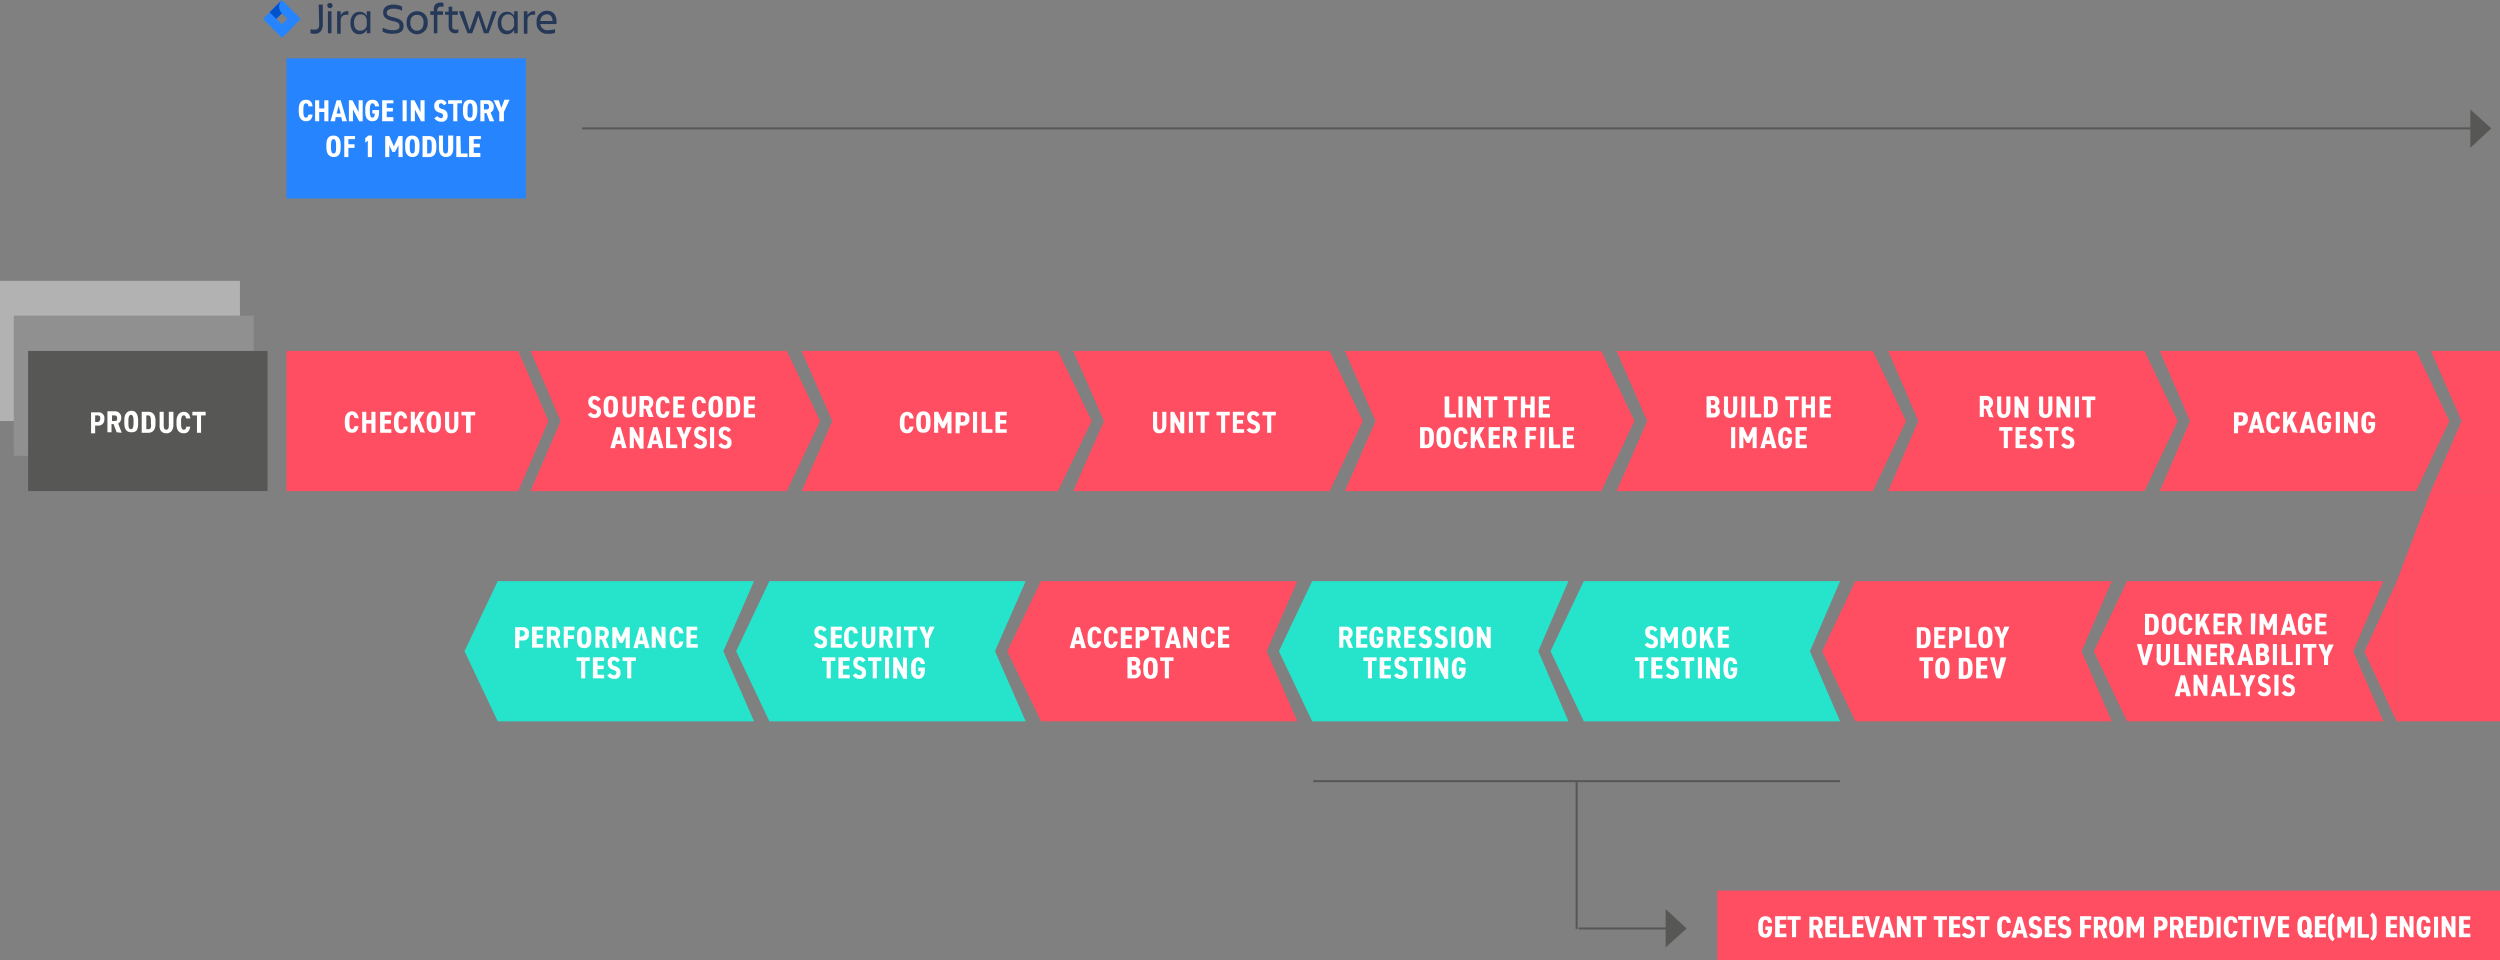 <svg xmlns="http://www.w3.org/2000/svg" xmlns:xlink="http://www.w3.org/1999/xlink" width="1232.321" height="473.31" viewBox="0 0 1232.321 473.31"><rect x="0" y="0" width="1232.321" height="473.31" fill="#808080" stroke="none"/><defs><linearGradient id="a" x1="0.921" y1="-57.896" x2="0.283" y2="-58.309" gradientUnits="objectBoundingBox"><stop offset="0.18" stop-color="#0052cc"/><stop offset="1" stop-color="#2684ff"/></linearGradient><linearGradient id="b" x1="0.088" y1="-60.085" x2="0.725" y2="-59.671" xlink:href="#a"/></defs><g transform="translate(-82 -3177.5)"><g transform="translate(82 3177.5)"><line x2="931.995" transform="translate(286.962 63.293)" fill="none" stroke="#575756" stroke-width="1"/><path d="M493.239,30.73,482.9,21.4V40.312Z" transform="translate(734.796 32.563)" fill="#575756"/><line x2="44.129" transform="translate(778.175 457.676)" fill="none" stroke="#575756" stroke-width="1"/><path d="M335.939,187.282,325.6,177.7v18.912Z" transform="translate(495.443 270.394)" fill="#575756"/><line x2="259.728" transform="translate(647.303 385.053)" fill="none" stroke="#575756" stroke-width="1"/><line y1="72.875" transform="translate(777.167 385.053)" fill="none" stroke="#575756" stroke-width="1"/><path d="M170.23,137.693H56V68.6H170.23l14.878,34.546Z" transform="translate(85.211 104.384)" fill="#ff4d61"/><path d="M230.034,137.693H103.7l14.878-34.546L103.7,68.6H230.034l16.391,34.546Z" transform="translate(157.793 104.384)" fill="#ff4d61"/><path d="M425.691,182.693H552.024l-14.878-34.546L552.024,113.6H425.691L409.3,148.146Z" transform="translate(622.804 172.857)" fill="#ff4d61"/><path d="M336.134,137.693H209.8l15.13-34.546L209.8,68.6H336.134l16.391,34.546Z" transform="translate(319.238 104.384)" fill="#ff4d61"/><path d="M319.491,182.693H445.824l-14.878-34.546L445.824,113.6H319.491L303.1,148.146Z" transform="translate(461.206 172.857)" fill="#26e3cc"/><path d="M442.334,137.693H316l15.13-34.546L316,68.6H442.334l16.391,34.546Z" transform="translate(480.835 104.384)" fill="#ff4d61"/><path d="M213.543,182.693H339.876l-15.13-34.546,15.13-34.546H213.543L196.9,148.146Z" transform="translate(299.609 172.857)" fill="#ff4d61"/><path d="M283.034,137.693H156.7l15.13-34.546L156.7,68.6H283.034l16.643,34.546Z" transform="translate(238.44 104.384)" fill="#ff4d61"/><path d="M372.591,182.693H498.924l-14.878-34.546L498.924,113.6H372.591L356.2,148.146Z" transform="translate(542.005 172.857)" fill="#ff4d61"/><path d="M389.234,137.693H262.9l15.13-34.546L262.9,68.6H389.234l16.391,34.546Z" transform="translate(400.037 104.384)" fill="#ff4d61"/><path d="M266.391,182.693H392.724l-14.878-34.546L392.724,113.6H266.391L250,148.146Z" transform="translate(380.408 172.857)" fill="#26e3cc"/><path d="M495.434,137.693H369.1l14.878-34.546L369.1,68.6H495.434l16.391,34.546Z" transform="translate(561.634 104.384)" fill="#ff4d61"/><path d="M160.291,182.693H286.624l-15.13-34.546,15.13-34.546H160.291L143.9,148.146Z" transform="translate(218.963 172.857)" fill="#26e3cc"/><path d="M548.534,137.693H422.2l14.878-34.546L422.2,68.6H548.534l16.391,34.546Z" transform="translate(642.433 104.384)" fill="#ff4d61"/><path d="M107.191,182.693H233.524l-15.13-34.546,15.13-34.546H107.191L90.8,148.146Z" transform="translate(138.164 172.857)" fill="#26e3cc"/><path d="M174.012,80.493H56V11.4H174.012Z" transform="translate(85.211 17.347)" fill="#2684ff"/><path d="M0,0H385.81V34.294H0Z" transform="translate(846.511 439.016)" fill="#ff4d61"/><path d="M124.893,80.652v1.765h2.269v8.574h2.269V82.417H131.7V80.652ZM119.85,91.243c2.017,0,3.53-1.261,3.53-4.287v-6.3h-2.017v6.3c0,1.765-.252,2.522-1.261,2.522s-1.261-.756-1.261-2.522v-6.3h-2.017v6.3c-.252,3.026,1.261,4.287,3.026,4.287m-9.834-4.791V84.939c0-2.017.5-2.774,1.261-2.774s1.261.756,1.261,2.774v1.513c0,2.017-.5,2.774-1.261,2.774s-1.261-.5-1.261-2.774m4.791,0V84.939c0-3.278-1.261-4.539-3.53-4.539s-3.53,1.513-3.53,4.539v1.513c0,3.278,1.261,4.539,3.53,4.539s3.53-1.261,3.53-4.539m-7.817,4.539-2.774-6.556,2.522-3.782h-2.522l-2.269,4.287V80.652H99.929V90.991h2.017V88.217l1.009-1.765,1.765,4.287ZM98.164,83.93c-.252-2.269-1.513-3.53-3.278-3.53s-3.278,1.513-3.278,4.791V86.7c0,3.278,1.513,4.539,3.53,4.539s3.026-1.009,3.278-3.278H96.4c0,1.009-.5,1.513-1.261,1.513s-1.261-.756-1.261-2.774V85.191c0-2.017.5-2.774,1.261-2.774s1.009.5,1.261,1.513ZM84.8,80.652V90.991h5.548V89.226H87.069V86.452h3.026V84.687H87.069V82.417h3.278V80.652Zm-6.808,0H75.974V90.991h2.017V86.452h2.522v4.539H82.53V80.652H80.512v4.035H77.991ZM74.208,83.93c-.252-2.269-1.513-3.53-3.278-3.53s-3.53,1.513-3.53,4.539v1.513c0,3.278,1.513,4.539,3.53,4.539s2.774-1.009,3.278-3.278H72.191c-.252,1.009-.5,1.513-1.261,1.513s-1.261-.756-1.261-2.774V84.939c0-2.017.5-2.774,1.261-2.774s1.009.5,1.261,1.513Z" transform="translate(102.558 122.339)" fill="#fff"/><path d="M178.81,85.18a3.5,3.5,0,0,0-3.026-1.765,2.8,2.8,0,0,0-3.026,2.522v.5a3.279,3.279,0,0,0,2.522,3.278c1.261.5,1.765.756,1.765,1.513a1.287,1.287,0,0,1-1.009,1.261h-.252a2.518,2.518,0,0,1-1.765-1.009l-1.513,1.009a3.8,3.8,0,0,0,3.53,1.765,2.674,2.674,0,0,0,3.006-2.292c.01-.076.018-.154.02-.229v-.5c0-1.765-.757-2.522-2.774-3.278-1.009-.5-1.513-.756-1.513-1.513a1.39,1.39,0,0,1,.757-1.261h.252a1.717,1.717,0,0,1,1.513,1.009Zm-8.321-1.513h-2.017V94.005h2.017Zm-3.782,1.513a3.5,3.5,0,0,0-3.026-1.765,2.674,2.674,0,0,0-3.006,2.292c-.01.076-.018.154-.02.229v.5a3.279,3.279,0,0,0,2.522,3.278c1.261.5,1.765.756,1.765,1.513a1.287,1.287,0,0,1-1.009,1.261h-.252a2.518,2.518,0,0,1-1.765-1.009L160.4,92.492a3.8,3.8,0,0,0,3.53,1.765,2.849,2.849,0,0,0,3.021-2.665l0-.108v-.252c0-1.765-.756-2.522-2.774-3.278-1.009-.5-1.513-.756-1.513-1.513a1.39,1.39,0,0,1,.757-1.261h.252a1.717,1.717,0,0,1,1.513,1.009Zm-11.1,2.269-1.261-3.782h-2.522l2.774,6.052v4.287h2.017V89.719l2.774-6.052h-2.522ZM148.8,83.667h-2.017V94.005h5.548V92.24H148.8Zm-6.556,6.556h-1.765l1.009-3.53Zm-2.269,1.765h2.774l.5,2.017h2.269L142.5,83.667h-2.017l-3.026,10.339h2.269Zm-6.3-8.321v5.8l-3.026-5.8h-1.765V94.005H130.9V88.458l3.026,5.8h1.765V83.667Zm-9.33,6.556h-1.765l1.009-3.53Zm-2.269,1.765H124.6l.5,2.017h2.269l-3.026-10.339h-2.017L119.3,94.005h2.269Z" transform="translate(181.531 126.889)" fill="#fff"/><path d="M191.81,77.658V88h5.548V86.232h-3.278V83.458h3.026V81.693h-3.026V79.424h3.278V77.658Zm-5.3,8.574h-1.009V79.424h1.009c1.009,0,1.261,1.009,1.261,2.774v1.261c.252,1.765,0,2.774-1.261,2.774m0,1.765c2.017,0,3.53-1.261,3.53-4.539V82.2c0-3.278-1.513-4.539-3.53-4.539h-3.278V88Zm-9.834-4.539V81.945c0-2.017.5-2.774,1.261-2.774s1.261.757,1.261,2.774v1.513c0,2.017-.5,2.774-1.261,2.774s-1.261-.5-1.261-2.774m4.791,0V81.945c0-3.278-1.261-4.539-3.53-4.539s-3.53,1.513-3.53,4.539v1.513c0,3.278,1.261,4.539,3.53,4.539s3.53-1.261,3.53-4.539m-8.321-2.522c-.252-2.269-1.513-3.278-3.278-3.278s-3.53,1.513-3.53,4.539V83.71c0,3.278,1.513,4.539,3.53,4.539s2.774-1.009,3.278-3.278h-2.017c0,1.009-.5,1.513-1.261,1.513s-1.261-.757-1.261-2.774V82.2c0-2.017.252-2.774,1.261-2.774s1.009.5,1.261,1.513Zm-16.138-3.278V88h5.548V86.232h-3.278V83.458h3.026V81.693h-3.026V79.424h3.278V77.658Zm-1.765,3.278c-.252-2.269-1.513-3.278-3.278-3.278s-3.53,1.513-3.53,4.539V83.71c0,3.278,1.513,4.539,3.53,4.539s2.774-1.009,3.278-3.278h-2.017c-.252,1.009-.5,1.513-1.261,1.513s-1.261-.757-1.261-2.774V82.2c0-2.017.5-2.774,1.261-2.774s1.009.5,1.261,1.513ZM142.638,82.2V79.424h1.009c1.009,0,1.513.252,1.513,1.513s-.5,1.261-1.513,1.261Zm4.791,5.8-1.765-4.539a3.152,3.152,0,0,0,1.513-2.774,3.05,3.05,0,0,0-2.774-3.278h-4.035V87.745h2.017V83.71h1.009l1.513,4.035h2.522Zm-12.356,0c2.017,0,3.53-1.261,3.53-4.287V77.658h-2.017v6.3c0,1.765-.252,2.522-1.261,2.522s-1.261-.757-1.261-2.522v-6.3h-2.017v6.3c-.252,3.026,1.009,4.287,3.026,4.035m-10.087-4.539V81.945c0-2.017.5-2.774,1.261-2.774s1.261.757,1.261,2.774v1.513c0,2.017-.5,2.774-1.261,2.774s-1.261-.5-1.261-2.774m4.791,0V81.945c0-3.278-1.261-4.539-3.53-4.539s-3.53,1.513-3.53,4.539v1.513c0,3.278,1.261,4.539,3.53,4.539s3.53-1.261,3.53-4.539M121.2,79.171a3.5,3.5,0,0,0-3.026-1.765,2.8,2.8,0,0,0-3.026,2.522v.5a3.279,3.279,0,0,0,2.522,3.278c1.261.5,1.765.756,1.765,1.513a1.287,1.287,0,0,1-1.009,1.261h-.252a2.518,2.518,0,0,1-1.765-1.009L114.9,86.484a3.8,3.8,0,0,0,3.53,1.765,2.849,2.849,0,0,0,3.021-2.665l.005-.108v-.252c0-1.765-.757-2.522-2.774-3.278-1.009-.5-1.513-.756-1.513-1.513a1.39,1.39,0,0,1,.756-1.261h.252a1.717,1.717,0,0,1,1.513,1.009Z" transform="translate(174.835 117.768)" fill="#fff"/><path d="M135.395,128.667v1.765h2.269v8.574h2.017v-8.574h2.269v-1.765Zm-1.261,1.513a3.5,3.5,0,0,0-3.026-1.765,2.674,2.674,0,0,0-3.006,2.292c-.01.076-.018.154-.02.229v.5a3.278,3.278,0,0,0,2.522,3.278c1.261.5,1.765.757,1.765,1.513a1.287,1.287,0,0,1-1.009,1.261h-.252a2.518,2.518,0,0,1-1.765-1.009l-1.513,1.009a3.8,3.8,0,0,0,3.53,1.765,2.674,2.674,0,0,0,3.006-2.292c.01-.076.018-.154.02-.229v-.5c0-1.765-.756-2.522-2.774-3.278q-1.513-.378-1.513-1.513a1.39,1.39,0,0,1,.757-1.261h.252a1.717,1.717,0,0,1,1.513,1.009Zm-13.365-1.513v10.339h5.548V137.24h-3.278v-2.774h3.026V132.7h-3.026v-2.269h3.278v-1.765Zm-8.069,0v1.765h2.269v8.574h2.017v-8.574h2.269v-1.765Z" transform="translate(171.488 195.363)" fill="#fff"/><path d="M185.175,122.5v10.339h5.548v-1.765h-3.53V128.3h3.026v-1.765h-3.026v-2.269h3.278V122.5Zm-1.513,3.278c-.252-2.269-1.513-3.278-3.278-3.278s-3.53,1.513-3.53,4.539v1.513c0,3.278,1.513,4.539,3.53,4.539s2.774-1.009,3.278-3.278h-2.017c-.252,1.009-.5,1.513-1.261,1.513s-1.261-1.009-1.261-2.774v-1.513c0-2.017.5-2.774,1.261-2.774s1.009.5,1.261,1.513ZM172.819,122.5v5.8l-3.026-5.8h-1.765v10.339h2.017v-5.548l3.026,5.8h1.765V122.752Zm-9.078,6.808h-1.765l1.009-3.782Zm-2.269,1.765h2.774l.5,2.017h2.269l-3.026-10.339h-2.017l-3.026,10.339h2.269Zm-9.078-.5h1.261l1.513-3.278v5.8h2.017V122.752h-2.017L152.9,127.8l-2.27-5.043h-2.017v10.339h2.017v-5.8Zm-10.087-3.53v-2.774h1.009c1.009,0,1.513.252,1.513,1.513s-.5,1.261-1.513,1.261Zm4.791,6.052-1.765-4.539a3.152,3.152,0,0,0,1.513-2.774,3.05,3.05,0,0,0-2.774-3.278H140.29v10.339h2.017V128.8h1.009l1.513,4.035Zm-13.617-4.539v-1.513c0-2.017.5-2.774,1.261-2.774s1.261.756,1.261,2.774v1.513c0,2.017-.5,2.774-1.261,2.774s-1.261-.757-1.261-2.774m4.791,0v-1.513c0-3.278-1.261-4.539-3.53-4.539s-3.53,1.513-3.53,4.539v1.513c0,3.278,1.261,4.539,3.53,4.539s3.53-1.261,3.53-4.539M124.655,122.5v10.339h2.017v-4.287H129.7v-1.765h-3.026v-2.522h3.278V122.5Zm-6.3,4.539v-2.774h1.009a1.335,1.335,0,0,1,1.513,1.132,1.374,1.374,0,0,1,0,.381c0,1.261-.5,1.261-1.513,1.261Zm4.791,6.052-1.765-4.539a3.152,3.152,0,0,0,1.513-2.774,3.05,3.05,0,0,0-2.774-3.278h-3.782v10.339h2.017V128.8h1.009l1.513,4.035ZM109.021,122.5v10.339h5.548v-1.765h-3.278V128.3h3.026v-1.765h-3.026v-2.269h3.278V122.5Zm-6.052,5.043v-3.278h1.009a1.513,1.513,0,0,1,.008,3.026h-.008Zm1.261,1.765a2.8,2.8,0,0,0,3.238-2.28,2.928,2.928,0,0,0,.04-.494v-.5a2.8,2.8,0,0,0-2.28-3.238,2.928,2.928,0,0,0-.494-.04H100.7v10.339h2.017v-3.782Z" transform="translate(153.228 186.4)" fill="#fff"/><path d="M223.054,80.652V90.991H228.6V89.226h-3.278V86.452h3.026V84.687h-3.026V82.417H228.6V80.652Zm-4.791,0h-2.017V90.991h5.3V89.226h-3.278Zm-4.287,0h-2.017V90.991h2.017ZM205.907,85.7V82.417h.756a1.335,1.335,0,0,1,1.513,1.132,1.376,1.376,0,0,1,0,.381c0,1.009-.5,1.765-1.513,1.765Zm1.009,1.765a2.925,2.925,0,0,0,3.26-2.547c.008-.076.015-.151.018-.227v-.5a2.8,2.8,0,0,0-2.28-3.238,2.928,2.928,0,0,0-.494-.04h-4.035V91.243H205.4V87.461Zm-10.339,1.261h1.261l1.513-3.278v5.8h2.017V80.652h-2.017L197.082,85.7l-2.27-5.043h-2.017V90.991h2.017V85.443Zm-10.339-2.269V84.939c0-2.017.5-2.774,1.261-2.774s1.261.756,1.261,2.774v1.513c0,2.017-.5,2.774-1.261,2.774s-1.261-.5-1.261-2.774m4.791,0V84.939c0-3.278-1.261-4.539-3.53-4.539s-3.53,1.513-3.53,4.539v1.513c0,3.278,1.261,4.539,3.53,4.539s3.53-1.261,3.53-4.539m-8.321-2.522c-.252-2.269-1.513-3.278-3.278-3.278s-3.53,1.513-3.53,4.539V86.7c0,3.278,1.513,4.539,3.53,4.539s2.774-1.009,3.278-3.278h-2.017c-.252,1.009-.5,1.513-1.261,1.513s-1.261-.756-1.261-2.774V85.191c0-2.017.5-2.774,1.261-2.774s1.009.5,1.261,1.513Z" transform="translate(267.655 122.339)" fill="#fff"/><path d="M211.385,131.945c-.252-2.269-1.513-3.278-3.278-3.278s-3.53,1.513-3.53,4.539v1.513c0,3.278,1.513,4.539,3.53,4.539s3.278-1.513,3.278-4.539V133.71h-3.278v1.765h1.261c0,1.513-.5,2.017-1.261,2.017s-1.261-1.009-1.261-2.774v-1.513c0-2.017.5-2.774,1.261-2.774s1.009.5,1.261,1.513Zm-10.843-3.278v5.8l-3.026-5.8h-1.765v10.339h2.017v-5.548l3.026,5.8h1.765V128.919Zm-6.808,0h-2.017v10.339h2.017Zm-10.339,0v1.765h2.269v8.574h2.017v-8.574h2.269v-1.765Zm-1.261,1.513a3.5,3.5,0,0,0-3.026-1.765,2.674,2.674,0,0,0-3.006,2.292c-.01.076-.018.154-.02.229v.5a3.278,3.278,0,0,0,2.522,3.278c1.261.5,1.765.757,1.765,1.513a1.287,1.287,0,0,1-1.009,1.261h-.252a2.518,2.518,0,0,1-1.765-1.009l-1.513,1.009a3.8,3.8,0,0,0,3.53,1.765,2.674,2.674,0,0,0,3.006-2.292c.01-.076.018-.154.02-.229v-.5c0-1.765-.757-2.522-2.774-3.278q-1.513-.378-1.513-1.513a1.39,1.39,0,0,1,.756-1.261h.252a1.717,1.717,0,0,1,1.513,1.009Zm-13.365-1.513v10.339h5.548V137.24h-3.278v-2.774h3.026V132.7h-3.026v-2.269h3.278v-1.765Zm-8.069,0v1.765h2.269v8.574h2.017v-8.574h2.27v-1.765Z" transform="translate(244.526 195.363)" fill="#fff"/><path d="M214.828,126.449l-1.261-3.782h-2.522l2.774,6.052v4.287h2.017v-4.287l2.774-6.052h-2.522Zm-11.347-3.782v1.765h2.269v8.574h2.017v-8.574h2.27v-1.765Zm-1.513,0H199.95v10.339h2.017Zm-8.574,4.539v-2.774H194.4c1.009,0,1.513.252,1.513,1.513s-.5,1.261-1.513,1.261Zm4.791,6.052-1.765-4.539a3.152,3.152,0,0,0,1.513-2.774,3.05,3.05,0,0,0-2.774-3.278h-3.782v10.339h2.017v-4.035H194.4l1.513,4.035Zm-12.356,0c2.017,0,3.53-1.261,3.53-4.287v-6.3h-2.017v6.3c0,1.765-.252,2.522-1.261,2.522s-1.261-.757-1.261-2.522v-6.3H182.8v6.3c-.5,3.026,1.009,4.287,3.026,4.287m-5.043-7.313c-.252-2.27-1.513-3.278-3.278-3.278s-3.53,1.513-3.53,4.539v1.513c0,3.278,1.513,4.539,3.53,4.539s2.774-1.009,3.278-3.278h-2.017c0,1.009-.5,1.513-1.261,1.513s-1.261-1.009-1.261-2.774v-1.513c0-2.017.252-2.774,1.261-2.774s1.009.5,1.261,1.513Zm-13.365-3.278v10.339h5.548V131.24h-3.278v-2.774h3.026V126.7h-3.026v-2.269h3.278v-1.765ZM165.4,124.18a3.5,3.5,0,0,0-3.026-1.765,2.674,2.674,0,0,0-3.006,2.292c-.01.076-.018.154-.02.229v.5a3.279,3.279,0,0,0,2.522,3.278c1.261.5,1.765.757,1.765,1.513a1.287,1.287,0,0,1-1.009,1.261h-.252a2.518,2.518,0,0,1-1.765-1.009l-1.513,1.009a3.8,3.8,0,0,0,3.53,1.765,2.674,2.674,0,0,0,3.006-2.292c.01-.076.018-.154.02-.229v-.5c0-1.765-.757-2.522-2.774-3.278q-1.513-.378-1.513-1.513a1.39,1.39,0,0,1,.756-1.261h.252a1.717,1.717,0,0,1,1.513,1.009Z" transform="translate(242.091 186.233)" fill="#fff"/><path d="M279.382,80.658v1.765h2.269V91h2.017V82.424h2.269V80.658Zm-1.513,1.513a3.053,3.053,0,0,0-3.026-1.765,2.8,2.8,0,0,0-3.026,2.522v.5a3.278,3.278,0,0,0,2.522,3.278c1.261.5,1.765.756,1.765,1.513a1.287,1.287,0,0,1-1.009,1.261h-.252a2.518,2.518,0,0,1-1.765-1.009l-1.513,1.009a3.8,3.8,0,0,0,3.53,1.765,2.674,2.674,0,0,0,3.006-2.292c.01-.076.018-.154.02-.229v-.5c0-1.765-.756-2.522-2.774-3.278-1.009-.5-1.513-.756-1.513-1.513s.252-1.261,1.009-1.261a1.717,1.717,0,0,1,1.513,1.009Zm-13.112-1.513V91H270.3V89.232h-3.53V86.458H269.8V84.693h-3.026V82.424h3.53V80.658Zm-8.069,0v1.765h2.269V91h2.017V82.424h2.269V80.658Zm-10.087,0v1.765h2.269V91h2.017V82.424h2.269V80.658Zm-1.513,0h-2.017V91h2.017Zm-6.3,0v5.8l-3.026-5.8h-1.765V91h2.017V85.45l3.026,5.8H240.8V80.658ZM228.445,91.249c2.017,0,3.53-1.261,3.53-4.287v-6.3h-2.017v6.3c0,1.765-.252,2.522-1.261,2.522s-1.261-.756-1.261-2.522v-6.3h-2.017v6.3c-.252,3.026,1.009,4.287,3.026,4.287" transform="translate(342.956 122.333)" fill="#fff"/><path d="M236.538,128.652v1.765h2.269v8.574h2.017v-8.574h2.269v-1.765Zm-6.052,6.052v-1.513c0-2.017.5-2.774,1.261-2.774s1.261.757,1.261,2.774V134.7c0,2.017-.5,2.774-1.261,2.774s-1.261-.757-1.261-2.774m4.791,0v-1.513c0-3.278-1.261-4.539-3.53-4.539s-3.53,1.513-3.53,4.539V134.7c0,3.278,1.261,4.539,3.53,4.539s3.53-1.261,3.53-4.539m-12.86-4.287h.757c1.009,0,1.513.5,1.513,1.009a1.39,1.39,0,0,1-.757,1.261h-1.261Zm0,4.287h1.009c1.009,0,1.513.252,1.513,1.261s-.252,1.261-1.009,1.261h-1.261Zm-2.017-6.052v10.339h3.278a3.025,3.025,0,0,0,3.278-2.522v-.5a3.106,3.106,0,0,0-1.261-2.522,2.523,2.523,0,0,0,1.009-2.269c0-1.765-1.261-2.774-3.278-2.774Z" transform="translate(335.367 195.377)" fill="#fff"/><path d="M282.227,122.5v10.339h5.548v-1.765H284.5V128.3h3.026v-1.765H284.5v-2.269h3.278V122.5Zm-1.513,3.278c-.252-2.269-1.513-3.278-3.278-3.278s-3.53,1.513-3.53,4.539v1.513c0,3.278,1.513,4.539,3.53,4.539s2.774-1.009,3.278-3.278H278.7c-.252,1.009-.5,1.513-1.261,1.513s-1.261-1.009-1.261-2.774v-1.513c0-2.017.252-2.774,1.261-2.774s1.009.5,1.261,1.513ZM269.871,122.5v5.8l-3.026-5.8H265.08v10.339H267.1v-5.548l3.026,5.8h1.765V122.752Zm-9.078,6.808h-1.765l1.009-3.782Zm-2.27,1.765H261.3l.5,2.017h2.27l-3.026-10.339h-2.017L256,133.091h2.269Zm-9.33-8.574v1.765h2.269v8.574h2.017v-8.574h2.27V122.5Zm-5.548,5.043v-3.278h.757a1.513,1.513,0,0,1,.008,3.026H244.4Zm1.261,1.765a2.925,2.925,0,0,0,3.26-2.547c.008-.076.015-.151.018-.227v-.5a2.8,2.8,0,0,0-2.28-3.238,2.928,2.928,0,0,0-.494-.04h-3.782v10.339h2.017v-3.782Zm-10.591-6.556v10.339h5.548v-1.765h-3.278v-2.774h3.026v-1.765h-3.026v-2.269h3.278v-1.765Zm-1.513,3.026c-.252-2.269-1.513-3.278-3.278-3.278s-3.53,1.513-3.53,4.539v1.513c0,3.278,1.513,4.539,3.53,4.539s2.774-1.009,3.278-3.278h-2.017c0,1.009-.5,1.513-1.261,1.513s-1.261-1.009-1.261-2.774v-1.513c0-2.017.5-2.774,1.261-2.774s1.009.5,1.261,1.513Zm-8.069,0c-.252-2.269-1.513-3.278-3.278-3.278s-3.53,1.513-3.53,4.539v1.513c0,3.278,1.513,4.539,3.53,4.539s2.774-1.009,3.278-3.278h-2.017c-.252,1.009-.5,1.513-1.261,1.513s-1.261-1.009-1.261-2.774v-1.513c0-2.017.5-2.774,1.261-2.774s1.009.5,1.261,1.513Zm-10.843,3.53h-1.765l1.009-3.782Zm-2.269,1.765H214.4l.5,2.017h2.27l-3.026-10.339h-2.017L209.1,133.091h2.522Z" transform="translate(318.173 186.4)" fill="#fff"/><path d="M347.953,83.652V93.991H353.5V92.226h-3.53V89.452H353V87.687h-3.026V85.417h3.53V83.652Zm-4.791,0h-2.017V93.991h5.548V92.226h-3.278Zm-4.287,0h-2.017V93.991h2.017Zm-9.33,0V93.991h2.017V89.7h3.026V87.939h-3.026V85.417h3.278V83.652Zm-8.826,4.539V85.417h.756c1.009,0,1.513.252,1.513,1.513s-.5,1.261-1.513,1.261Zm4.791,5.8-1.765-4.539a3.153,3.153,0,0,0,1.513-2.774,3.05,3.05,0,0,0-2.774-3.278H318.45V93.739h2.017V89.7h1.009l1.513,4.035ZM311.39,83.652V93.991h5.548V92.226h-3.278V89.452h3.026V87.687h-3.026V85.417h3.278V83.652Zm-1.513,10.339L307.1,87.435l2.27-3.782h-2.522l-2.269,4.287V83.652h-2.017V93.991h2.017V91.217l1.009-1.765,1.765,4.287Zm-8.826-7.061c-.252-2.269-1.513-3.278-3.278-3.278s-3.53,1.513-3.53,4.539V89.7c0,3.278,1.513,4.539,3.53,4.539s2.774-1.009,3.278-3.278h-2.017c0,1.009-.5,1.513-1.261,1.513s-1.261-.757-1.261-2.774V88.191c0-2.017.252-2.774,1.261-2.774s1.009.5,1.261,1.513Zm-13.112,2.522V87.939c0-2.017.5-2.774,1.261-2.774s1.261.756,1.261,2.774v1.513c0,2.017-.5,2.774-1.261,2.774s-1.261-.5-1.261-2.774m4.791,0V87.939c0-3.278-1.261-4.539-3.53-4.539s-3.53,1.513-3.53,4.539v1.513c0,3.278,1.261,4.539,3.53,4.539s3.53-1.261,3.53-4.539m-11.852,2.774h-1.009V85.417h1.009c1.009,0,1.261,1.009,1.261,2.774v1.261c0,1.765-.252,2.774-1.261,2.774m0,1.765c2.017,0,3.53-1.261,3.53-4.539V88.191c0-3.278-1.261-4.539-3.53-4.539H277.6V93.991Z" transform="translate(422.405 126.904)" fill="#fff"/><path d="M328.8,77.5V87.839h5.548V86.074h-3.53V83.3h3.026V81.535h-3.026V79.265h3.53V77.5Zm-6.808,0h-2.017V87.839h2.017V83.3h2.522v4.539h2.269V77.5h-2.017v4.035h-2.522Zm-10.339,0v1.765h2.269v8.574h2.017V79.265h2.269V77.5Zm-9.834,0v1.765h2.269v8.574H306.1V79.265h2.27V77.5Zm-3.53,0v5.8l-3.026-5.8H293.5V87.839h2.017V82.291l3.026,5.8H300.3V77.5Zm-7.061,0h-2.017V87.839h2.017Zm-6.808,0H282.4V87.839h5.548V86.074h-3.278V77.5Z" transform="translate(429.709 117.927)" fill="#fff"/><path d="M316.933,131.945c-.252-2.269-1.513-3.278-3.278-3.278s-3.53,1.513-3.53,4.539v1.513c0,3.278,1.513,4.539,3.53,4.539s3.278-1.513,3.278-4.539V133.71h-3.278v1.765h1.261c0,1.513-.5,2.017-1.261,2.017s-1.261-1.009-1.261-2.774v-1.513c0-2.017.5-2.774,1.261-2.774s1.009.5,1.261,1.513Zm-10.591-3.278v5.8l-3.026-5.8h-1.765v10.339h2.017v-5.548l3.026,5.8h1.765V128.919Zm-6.808,0h-2.017v10.339h2.017Zm-10.339,0v1.765h2.269v8.574h2.017v-8.574h2.269v-1.765Zm-1.261,1.513a3.5,3.5,0,0,0-3.026-1.765,2.674,2.674,0,0,0-3.006,2.292c-.01.076-.018.154-.02.229v.5a3.279,3.279,0,0,0,2.522,3.278c1.261.5,1.765.757,1.765,1.513a1.287,1.287,0,0,1-1.009,1.261h-.252a2.518,2.518,0,0,1-1.765-1.009l-1.513,1.009a3.8,3.8,0,0,0,3.53,1.765,2.674,2.674,0,0,0,3.006-2.292c.01-.076.018-.154.02-.229v-.5c0-1.765-.757-2.522-2.774-3.278q-1.513-.378-1.513-1.513a1.39,1.39,0,0,1,.757-1.261h.252a1.717,1.717,0,0,1,1.513,1.009Zm-13.365-1.513v10.339h5.547V137.24h-3.278v-2.774h3.026V132.7h-3.026v-2.269h3.278v-1.765Zm-8.069,0v1.765h2.27v8.574h2.017v-8.574h2.269v-1.765Z" transform="translate(405.515 195.363)" fill="#fff"/><path d="M334.423,122.667v5.8l-3.026-5.8h-1.765v10.339h2.017v-5.548l3.026,5.8h1.765V122.919Zm-11.347,6.052v-1.513c0-2.017.5-2.774,1.261-2.774s1.261.756,1.261,2.774v1.513c0,2.017-.5,2.774-1.261,2.774s-1.261-.757-1.261-2.774m4.791,0v-1.513c0-3.278-1.261-4.539-3.53-4.539s-3.53,1.513-3.53,4.539v1.513c0,3.278,1.261,4.539,3.53,4.539s3.53-1.261,3.53-4.539m-8.826-6.052h-2.017v10.339h2.017Zm-4.035,1.513a3.5,3.5,0,0,0-3.026-1.765,2.674,2.674,0,0,0-3.006,2.292c-.01.076-.018.154-.02.229v.5a3.279,3.279,0,0,0,2.522,3.278c1.261.5,1.513.757,1.513,1.513a1.39,1.39,0,0,1-.757,1.261h-.252a2.518,2.518,0,0,1-1.765-1.009l-1.513,1.009a3.8,3.8,0,0,0,3.53,1.765,2.674,2.674,0,0,0,3.006-2.292c.01-.076.018-.154.02-.229v-.5c0-1.765-.756-2.522-2.522-3.278q-1.513-.378-1.513-1.513c0-.757.252-1.261,1.009-1.261a1.717,1.717,0,0,1,1.513,1.009Zm-7.817,0a3.5,3.5,0,0,0-3.026-1.765,2.674,2.674,0,0,0-3.006,2.292c-.01.076-.018.154-.02.229v.5a3.279,3.279,0,0,0,2.522,3.278c1.261.5,1.513.757,1.513,1.513a1.39,1.39,0,0,1-.756,1.261h-.252a2.518,2.518,0,0,1-1.765-1.009l-1.513,1.009a3.8,3.8,0,0,0,3.53,1.765,2.674,2.674,0,0,0,3.006-2.292c.01-.076.018-.154.02-.229v-.5c0-1.765-.756-2.522-2.522-3.278q-1.513-.378-1.513-1.513a1.39,1.39,0,0,1,.757-1.261h.252a1.717,1.717,0,0,1,1.513,1.009Zm-13.365-1.513v10.339h5.548V131.24h-3.53v-2.774h3.026V126.7h-3.026v-2.269h3.53v-1.765Zm-6.3,4.539v-2.774h1.009c1.009,0,1.513.252,1.513,1.513s-.5,1.261-1.513,1.261Zm4.791,6.052-1.765-4.539a3.152,3.152,0,0,0,1.513-2.774,3.05,3.05,0,0,0-2.774-3.278H285.5v10.339h2.017v-4.035h1.009l1.513,4.035Zm-8.826-7.313c-.252-2.27-1.513-3.278-3.278-3.278s-3.53,1.513-3.53,4.539v1.513c0,3.278,1.513,4.539,3.53,4.539s3.278-1.513,3.278-4.539V127.71h-3.278v1.765h1.261c0,1.513-.5,2.017-1.261,2.017s-1.261-1.009-1.261-2.774v-1.513c0-2.017.252-2.774,1.261-2.774s1.009.5,1.261,1.513Zm-13.365-3.278v10.339h5.548V131.24h-3.278v-2.774h3.026V126.7h-3.026v-2.269h3.278v-1.765Zm-6.3,4.539v-2.774h1.009c1.009,0,1.513.252,1.513,1.513s-.5,1.261-1.513,1.261Zm4.791,6.052-1.765-4.539a3.152,3.152,0,0,0,1.513-2.774,3.05,3.05,0,0,0-2.774-3.278H261.8v10.339h2.017v-4.035h1.009l1.513,4.035Z" transform="translate(398.363 186.233)" fill="#fff"/><path d="M370.172,83.5V93.839h5.548V92.074h-3.53V89.3h3.026V87.535H372.19V85.265h3.53V83.5Zm-1.765,3.278c-.252-2.269-1.513-3.278-3.278-3.278s-3.53,1.513-3.53,4.539v1.513c0,3.278,1.513,4.539,3.53,4.539s3.278-1.513,3.278-4.539V88.543h-3.278v1.765h1.261c0,1.513-.5,2.017-1.261,2.017s-1.261-.757-1.261-2.774V88.039c0-2.017.5-2.774,1.261-2.774s1.009.5,1.261,1.513Zm-10.843,3.278H355.8l1.009-3.53Zm-2.269,1.765h2.774l.5,2.017h2.269L357.816,83.5H355.8l-3.026,10.339h2.269Zm-9.078-.5h1.261l1.513-3.278v5.8h2.017V83.5h-2.017l-2.269,5.043-2.27-5.043h-2.017V93.839h2.017V88.291Zm-5.8-7.817H338.4V93.839h2.017Z" transform="translate(514.92 127.056)" fill="#fff"/><path d="M389.328,77.652V87.991h5.548V86.226H391.6V83.452h3.026V81.687H391.6V79.417h3.278V77.652Zm-6.808,0H380.5V87.991h2.017V83.452h2.522v4.539h2.017V77.652h-2.017v4.035H382.52Zm-10.087,0v1.765H374.7v8.574h2.017V79.417h2.269V77.652Zm-7.313,8.574H363.86V79.417h1.261c1.009,0,1.261,1.009,1.261,2.774v1.261c0,1.765-.252,2.774-1.261,2.774m0,1.765c2.017,0,3.53-1.261,3.53-4.539V82.191c0-3.278-1.513-4.539-3.53-4.539h-3.278V87.991Zm-8.069-10.339h-2.017V87.991h5.548V86.226H357.3V77.652Zm-4.287,0h-2.017V87.991h2.017ZM345.2,88.243c2.017,0,3.53-1.261,3.53-4.287v-6.3h-2.017v6.3c0,1.765-.252,2.522-1.261,2.522s-1.261-.757-1.261-2.522v-6.3h-2.017v6.3c-.5,3.026,1.009,4.287,3.026,4.287m-9.582-8.826h.757c1.009,0,1.513.5,1.513,1.261a1.39,1.39,0,0,1-.756,1.261h-1.261Zm0,4.035h1.009c1.009,0,1.513.5,1.513,1.261s-.252,1.261-1.009,1.261h-1.261Zm-2.017-5.8V87.991h3.278a3.025,3.025,0,0,0,3.278-2.522v-.5a3.106,3.106,0,0,0-1.261-2.522,2.522,2.522,0,0,0,1.009-2.269c0-1.765-1.261-2.774-3.278-2.774Z" transform="translate(507.616 117.774)" fill="#fff"/><path d="M370.033,131.945c-.252-2.269-1.513-3.278-3.278-3.278s-3.53,1.513-3.53,4.539v1.513c0,3.278,1.513,4.539,3.53,4.539s3.278-1.513,3.278-4.539V133.71h-3.278v1.765h1.261c0,1.513-.5,2.017-1.261,2.017s-1.261-1.009-1.261-2.774v-1.513c0-2.017.5-2.774,1.261-2.774s1.009.5,1.261,1.513Zm-10.591-3.278v5.8l-3.026-5.8h-1.765v10.339h2.017v-5.548l3.026,5.8h1.765V128.919Zm-6.808,0h-2.017v10.339h2.017Zm-10.339,0v1.765h2.269v8.574h2.017v-8.574h2.27v-1.765Zm-1.261,1.513a3.5,3.5,0,0,0-3.026-1.765A2.673,2.673,0,0,0,335,130.707c-.01.076-.018.154-.02.229v.5a3.278,3.278,0,0,0,2.522,3.278c1.261.5,1.513.757,1.513,1.513a1.39,1.39,0,0,1-.756,1.261h-.252a2.518,2.518,0,0,1-1.765-1.009l-1.513,1.009a3.8,3.8,0,0,0,3.53,1.765,2.673,2.673,0,0,0,3.006-2.292c.01-.076.018-.154.02-.229v-.5c0-1.765-.757-2.522-2.522-3.278q-1.513-.378-1.513-1.513a1.39,1.39,0,0,1,.756-1.261h.252a1.717,1.717,0,0,1,1.513,1.009Zm-13.365-1.513v10.339h5.548V137.24h-3.278v-2.774h3.026V132.7h-3.026v-2.269h3.278v-1.765Zm-8.069,0v1.765h2.27v8.574h2.017v-8.574h2.27v-1.765Z" transform="translate(486.313 195.363)" fill="#fff"/><path d="M357.559,122.667v10.339h5.548V131.24h-3.278v-2.774h3.026V126.7h-3.026v-2.269h3.278v-1.765Zm-1.513,10.591-2.774-6.556,2.27-3.782H353.02l-2.269,4.287v-4.287h-2.017v10.339h2.017v-2.774l1.009-1.765,1.765,4.287h2.522Zm-13.869-4.539v-1.513c0-2.017.5-2.774,1.261-2.774s1.261.756,1.261,2.774v1.513c0,2.017-.5,2.774-1.261,2.774s-1.261-.757-1.261-2.774m4.791,0v-1.513c0-3.278-1.261-4.539-3.53-4.539s-3.53,1.513-3.53,4.539v1.513c0,3.278,1.261,4.539,3.53,4.539s3.53-1.261,3.53-4.539M333.1,130.736h1.261l1.513-3.278v5.8h2.017V122.919h-2.017l-2.27,5.043-2.269-5.043h-2.017v10.339h2.017v-5.8Zm-5.3-6.556a3.5,3.5,0,0,0-3.026-1.765,2.673,2.673,0,0,0-3.006,2.292c-.01.076-.018.154-.02.229v.5a3.279,3.279,0,0,0,2.522,3.278c1.261.5,1.765.757,1.765,1.513a1.287,1.287,0,0,1-1.009,1.261h-.252a2.518,2.518,0,0,1-1.765-1.009l-1.513,1.009a3.8,3.8,0,0,0,3.53,1.765,2.674,2.674,0,0,0,3.006-2.292c.01-.076.018-.154.02-.229v-.5c0-1.765-.757-2.522-2.522-3.278q-1.513-.378-1.513-1.513a1.39,1.39,0,0,1,.756-1.261h.252a1.717,1.717,0,0,1,1.513,1.009Z" transform="translate(489.204 186.233)" fill="#fff"/><path d="M427.616,85.18a3.5,3.5,0,0,0-3.026-1.765,2.674,2.674,0,0,0-3.006,2.292c-.01.076-.018.154-.02.229v.5a3.278,3.278,0,0,0,2.522,3.278c1.261.5,1.765.756,1.765,1.513a1.288,1.288,0,0,1-1.009,1.261h-.252a2.518,2.518,0,0,1-1.765-1.009l-1.513,1.009a3.8,3.8,0,0,0,3.53,1.765,2.674,2.674,0,0,0,3.006-2.292c.01-.076.018-.154.02-.229v-.5c0-1.765-.756-2.522-2.774-3.278-1.009-.5-1.513-.756-1.513-1.513s.252-1.261,1.009-1.261a1.717,1.717,0,0,1,1.513,1.009Zm-14.121-1.513v1.765h2.27v8.574h2.017V85.432h2.27V83.667Zm-1.513,1.513a3.053,3.053,0,0,0-3.026-1.765,2.673,2.673,0,0,0-3.006,2.292c-.01.076-.018.154-.02.229v.5a3.279,3.279,0,0,0,2.522,3.278c1.261.5,1.765.756,1.765,1.513a1.287,1.287,0,0,1-1.009,1.261h-.252a2.518,2.518,0,0,1-1.765-1.009l-1.513,1.009a3.8,3.8,0,0,0,3.53,1.765,2.673,2.673,0,0,0,3.006-2.292c.01-.076.018-.154.02-.229v-.5c0-1.765-.756-2.522-2.522-3.278-1.009-.5-1.513-.756-1.513-1.513s.252-1.261,1.009-1.261a1.717,1.717,0,0,1,1.513,1.009Zm-13.112-1.513V94.005h5.548V92.24h-3.53V89.466h3.026V87.7h-3.026V85.432h3.278V83.667Zm-8.069,0v1.765h2.27v8.574h2.017V85.432h2.27V83.667Z" transform="translate(594.653 126.889)" fill="#fff"/><path d="M437.433,77.652v1.765H439.7v8.574h2.017V79.417h2.269V77.652Zm-1.513,0H433.9V87.991h2.017Zm-6.3,0v5.8l-3.026-5.8h-1.765V87.991h2.017V82.443l3.026,5.548h1.765V77.652ZM419.277,88.243c2.017,0,3.53-1.261,3.53-4.287v-6.3H420.79v6.3c0,1.765-.252,2.522-1.261,2.522s-1.261-.757-1.261-2.522v-6.3h-2.017v6.3c-.5,3.026,1.009,4.287,3.026,4.287M408.938,77.652v5.8l-3.026-5.8h-1.765V87.991h2.017V82.443l3.026,5.8h1.765V77.652ZM398.6,88.243c2.017,0,3.53-1.261,3.53-4.287v-6.3h-2.017v6.3c0,1.765-.252,2.522-1.261,2.522s-1.261-.757-1.261-2.522v-6.3h-2.017v6.3c-.252,3.026,1.009,4.287,3.026,4.287m-9.582-6.052V79.417h1.009c1.009,0,1.513.252,1.513,1.513s-.5,1.261-1.513,1.261Zm4.791,5.8-1.765-4.539a3.147,3.147,0,0,0,1.513-2.774,3.253,3.253,0,0,0-2.774-3.278H387V87.739h2.017V83.7h1.009l1.513,4.035Z" transform="translate(588.871 117.774)" fill="#fff"/><path d="M415.294,128.5l-1.513,6.808-1.513-6.808H410l3.026,10.339h2.017l3.026-10.339Zm-12.1,0v10.339h5.548v-1.765H405.46V134.3h3.026v-1.765H405.46v-2.269h3.278V128.5Zm-5.3,8.826h-1.009v-6.808h1.009c1.009,0,1.261,1.009,1.261,2.774v1.261c0,1.765-.252,2.522-1.261,2.774m0,1.765c2.017,0,3.53-1.261,3.53-4.539v-1.261c0-3.278-1.261-4.539-3.53-4.539h-3.278v10.339Zm-12.608-4.539v-1.513c0-2.017.5-2.774,1.261-2.774s1.261.757,1.261,2.774v1.513c0,2.017-.5,2.774-1.261,2.774s-1.261-.757-1.261-2.774m4.791,0v-1.513c0-3.278-1.261-4.539-3.53-4.539s-3.53,1.513-3.53,4.539v1.513c0,3.278,1.261,4.539,3.53,4.539s3.53-1.261,3.53-4.539M375.2,128.5v1.765h2.269v8.574h2.269v-8.574h2.269V128.5Z" transform="translate(570.916 195.53)" fill="#fff"/><path d="M416.559,126.282,415.3,122.5h-2.522l2.774,6.052v4.287h2.017v-4.287l2.774-6.052H417.82Zm-9.33,2.269v-1.513c0-2.017.5-2.774,1.261-2.774s1.261.756,1.261,2.774v1.513c0,2.017-.5,2.774-1.261,2.774s-1.261-.757-1.261-2.774m4.791,0v-1.513c0-3.278-1.261-4.539-3.53-4.539s-3.53,1.513-3.53,4.539v1.513c0,3.278,1.261,4.539,3.53,4.539s3.53-1.261,3.53-4.539M400.673,122.5h-2.017v10.339H404.2v-1.765h-3.53V122.5Zm-8.069,5.043v-3.278h.757c1.261,0,1.513.5,1.513,1.513a1.337,1.337,0,0,1-1.132,1.513,1.377,1.377,0,0,1-.381,0Zm1.009,1.765a2.8,2.8,0,0,0,3.238-2.28,2.932,2.932,0,0,0,.04-.494v-.5a2.8,2.8,0,0,0-2.28-3.238,2.949,2.949,0,0,0-.494-.04h-3.53v10.339H392.6v-3.782Zm-10.339-6.556v10.339h5.548v-1.765h-3.53v-2.774h3.026v-1.765h-3.026v-2.269h3.53v-1.765Zm-5.3,8.574h-1.261v-6.808h1.261c1.009,0,1.261,1.009,1.261,2.774v1.261c0,1.765-.252,2.774-1.261,2.774m0,1.765c2.017,0,3.53-1.261,3.53-4.539v-1.261c0-3.278-1.513-4.539-3.53-4.539H374.7v10.339Z" transform="translate(570.155 186.4)" fill="#fff"/><path d="M506.3,83.778c-.252-2.269-1.513-3.278-3.278-3.278s-3.53,1.513-3.53,4.539v1.513c0,3.278,1.513,4.539,3.53,4.539s3.278-1.513,3.278-4.539V85.543h-3.278v1.765h1.261c0,1.513-.5,2.017-1.261,2.017s-1.261-.756-1.261-2.774V85.039c0-2.017.252-2.774,1.261-2.774s1.009.5,1.261,1.513ZM495.706,80.5v5.8l-3.026-5.8h-1.765V90.839h2.017V85.291l3.026,5.8h1.765V80.5Zm-6.808,0H486.88V90.839H488.9Zm-4.287,3.278c-.252-2.269-1.513-3.278-3.278-3.278s-3.53,1.513-3.53,4.539v1.513c0,3.278,1.261,4.539,3.53,4.539s3.278-1.513,3.278-4.539V85.543h-3.278v1.765h1.261c0,1.513-.5,2.017-1.261,2.017s-1.261-.756-1.261-2.774V85.039c0-2.017.252-2.774,1.261-2.774s1.009.5,1.261,1.513ZM474.02,87.056h-1.765l1.009-3.53Zm-2.27,1.765h2.522l.5,2.017h2.27L474.02,80.5H472l-3.026,10.339h2.27Zm-3.53,2.017-2.774-6.556,2.27-3.782h-2.522l-2.27,4.287V80.5h-2.017V90.839h2.017V88.065l1.009-1.765,1.765,4.287Zm-8.826-7.061c-.252-2.269-1.513-3.278-3.278-3.278s-3.53,1.513-3.53,4.539v1.513c0,3.278,1.513,4.539,3.53,4.539s2.774-1.009,3.278-3.278h-2.017c-.252,1.009-.5,1.513-1.261,1.513s-1.261-.756-1.261-2.774V85.039c0-2.017.5-2.774,1.261-2.774s1.009.5,1.261,1.513Zm-10.843,3.278h-1.765l1.009-3.53Zm-2.269,1.765h2.774l.5,2.017h2.27L448.8,80.5h-2.017L443.76,90.839h2.269Zm-7.313-3.278V82.265h.756c1.261,0,1.513.5,1.513,1.513s-.5,1.765-1.513,1.765Zm1.261,1.765a2.922,2.922,0,0,0,3.258-2.547c.01-.076.018-.151.02-.227v-.5a2.8,2.8,0,0,0-2.28-3.238,2.931,2.931,0,0,0-.494-.04H436.7V91.091h2.017V87.308Z" transform="translate(664.496 122.491)" fill="#fff"/><path d="M484.358,133.58a3.5,3.5,0,0,0-3.026-1.765,2.8,2.8,0,0,0-3.026,2.522v.5a3.278,3.278,0,0,0,2.522,3.278c1.261.5,1.765.757,1.765,1.513a1.287,1.287,0,0,1-1.009,1.261h-.252a2.518,2.518,0,0,1-1.765-1.009l-1.765,1.009a3.8,3.8,0,0,0,3.53,1.765,2.674,2.674,0,0,0,3.006-2.292c.01-.076.018-.154.02-.229v-.5c0-1.765-.756-2.522-2.774-3.278q-1.513-.378-1.513-1.513c0-.756.252-1.261,1.009-1.261a1.717,1.717,0,0,1,1.513,1.009Zm-8.069-1.513h-2.017v10.339h2.017Zm-4.035,1.513a3.5,3.5,0,0,0-3.026-1.765,2.674,2.674,0,0,0-3.006,2.292c-.01.076-.018.154-.02.229v.5a3.279,3.279,0,0,0,2.522,3.278c1.261.5,1.765.757,1.765,1.513a1.287,1.287,0,0,1-1.009,1.261h-.252a2.518,2.518,0,0,1-1.765-1.009l-1.513,1.009a3.8,3.8,0,0,0,3.53,1.765,2.849,2.849,0,0,0,3.021-2.665l0-.108v-.252c0-1.765-.756-2.522-2.774-3.278q-1.513-.378-1.513-1.513c0-.756.252-1.261,1.009-1.261a1.717,1.717,0,0,1,1.513,1.009Zm-11.1,2.269-1.261-3.782h-2.522l2.774,6.3v4.287h2.017v-4.287l2.774-6.052H462.42Zm-6.808-3.782h-2.017v10.339h5.3v-1.513h-3.278Zm-6.556,6.808h-1.765l1.009-3.53Zm-2.269,1.765H448.3l.5,2.017h2.269l-3.026-10.339h-2.017L443,142.658h2.269Zm-6.3-8.574v5.8l-3.026-5.8H434.43v10.339h2.017v-5.8l3.026,5.8h1.765V132.067Zm-9.33,6.808h-1.765l1.009-3.53Zm-2.017,1.765H430.4l.5,2.017h2.269l-3.026-10.339h-2.017L425.1,142.658h2.522Z" transform="translate(646.845 200.536)" fill="#fff"/><path d="M511,129.835l-1.261-3.782h-2.522l2.774,6.052v4.287h2.017v-4.035l2.774-6.052h-2.522Zm-11.347-3.782v1.765h2.269v8.574h2.017v-8.574h2.27v-1.765Zm-1.513,0h-2.017v10.339h2.017Zm-7.061,0h-2.017v10.339h5.548v-1.513h-3.278Zm-4.287,0h-2.017v10.339h2.017Zm-8.321,1.765h.757c1.009,0,1.261.5,1.261,1.261a1.287,1.287,0,0,1-1.009,1.261h-1.261Zm0,4.035h1.009c1.009,0,1.513.5,1.513,1.261s-.252,1.261-1.009,1.261h-1.261Zm-2.017-5.8v10.339h3.278a3.025,3.025,0,0,0,3.278-2.522v-.5a3.106,3.106,0,0,0-1.261-2.522,2.522,2.522,0,0,0,1.009-2.269c0-1.765-1.261-2.774-3.278-2.774Zm-4.539,6.556H470.15l1.009-3.782Zm-2.27,1.765h2.774l.5,2.017h2.27l-3.026-10.339H470.15l-3.026,10.339h2.27Zm-8.574-3.782v-2.774h1.009c1.009,0,1.513.252,1.513,1.513s-.5,1.261-1.513,1.261Zm4.791,5.8-1.765-4.539a3.147,3.147,0,0,0,1.513-2.774,3.05,3.05,0,0,0-2.774-3.278H458.8v10.339h2.017v-3.782h1.009l1.513,4.035Zm-14.121-10.339v10.339h5.548v-1.513h-3.278V132.1h3.026v-1.765h-3.026v-2.269h3.278V126.3Zm-4.287,0v5.8l-3.026-5.8h-1.765v10.339h2.017v-5.548l3.026,5.8h1.765V126.3Zm-9.33,0h-2.017v10.339h5.548v-1.513h-3.278v-8.826Zm-7.565,10.591c2.017,0,3.53-1.261,3.53-4.287v-6.3h-2.017v6.3c0,1.765-.252,2.522-1.261,2.522s-1.261-.756-1.261-2.522v-6.3h-2.017v6.3c-.5,3.026,1.009,4.287,3.026,4.287m-7.313-10.591-1.765,6.808-1.513-6.808H417.7l3.026,10.339h2.017l3.026-10.339Z" transform="translate(635.585 191.421)" fill="#fff"/><path d="M503.27,119.9v10.339h5.547v-1.513h-3.53v-2.774h3.026v-1.765h-3.026v-2.269h3.53v-1.765Zm-1.765,3.278c-.252-2.269-1.513-3.278-3.278-3.278s-3.53,1.513-3.53,4.539v1.513c0,3.278,1.513,4.539,3.53,4.539s3.278-1.513,3.278-4.539v-1.009h-3.278v1.765h1.261c0,1.513-.5,2.017-1.261,2.017s-1.261-1.009-1.261-2.774v-1.513c0-2.017.5-2.774,1.261-2.774s1.009.5,1.261,1.513Zm-10.591,3.53h-1.765l1.009-3.53Zm-2.27,1.765h2.774l.5,2.017h2.269l-3.026-10.339h-2.017l-3.026,10.339h2.27Zm-9.078-.5h1.261l1.513-3.278v5.8h2.017V120.152h-2.017l-2.27,5.043-2.269-5.043h-2.017v10.339H477.8v-5.8Zm-5.8-8.069H471.5v10.339h2.017Zm-11.347,4.539v-2.774h1.009c1.009,0,1.513.252,1.513,1.513s-.5,1.261-1.513,1.261Zm4.791,6.052-1.765-4.539a3.152,3.152,0,0,0,1.513-2.774,3.05,3.05,0,0,0-2.774-3.278H460.15v10.339h2.017V126.2h1.009l1.513,4.035ZM453.09,119.9v10.339h5.547v-1.513h-3.53v-2.774h3.026v-1.765h-3.026v-2.269h3.53v-1.765Zm-1.513,10.591-2.774-6.556,2.269-3.782h-2.522l-2.269,4.287v-4.287h-2.017v10.339h2.017v-2.774l1.009-1.765,1.765,4.287h2.522Zm-8.826-7.313c-.252-2.269-1.513-3.278-3.278-3.278s-3.53,1.261-3.53,4.539v1.513c0,3.278,1.513,4.539,3.53,4.539s2.774-1.009,3.278-3.278h-2.017c-.252,1.009-.5,1.513-1.261,1.513s-1.261-1.009-1.261-2.774v-1.513c0-2.017.5-2.774,1.261-2.774s1.009.5,1.261,1.513Zm-12.86,2.774v-1.513c0-2.017.5-2.774,1.261-2.774s1.261.757,1.261,2.774v1.513c0,2.017-.5,2.774-1.261,2.774s-1.261-.757-1.261-2.774m4.791,0v-1.513c0-3.278-1.261-4.539-3.53-4.539s-3.53,1.513-3.53,4.539v1.513c0,3.278,1.261,4.539,3.53,4.539s3.53-1.261,3.53-4.539m-12.1,2.774h-1.261v-6.808h1.261c1.009,0,1.261,1.009,1.261,2.774v1.261c0,1.765,0,2.774-1.261,2.774m0,1.765c2.017,0,3.53-1.261,3.53-4.539v-1.261c0-3.278-1.513-4.539-3.53-4.539H419.3v10.339Z" transform="translate(638.02 182.444)" fill="#fff"/><rect width="118.264" height="69.093" transform="translate(0 138.438)" fill="#b2b2b2"/><path d="M120.964,130.793H2.7V61.7H120.964Z" transform="translate(4.108 93.885)" fill="#909090"/><path d="M123.512,137.693H5.5V68.6H123.512Z" transform="translate(8.369 104.384)" fill="#575756"/><path d="M67.728,80.8v1.765H70v8.574h2.017V82.569h2.269V80.8ZM66.72,84.082c-.252-2.269-1.513-3.278-3.278-3.278s-3.53,1.513-3.53,4.539v1.513c0,3.278,1.513,4.539,3.53,4.539s2.774-1.009,3.278-3.278H64.7c0,1.009-.5,1.513-1.261,1.513s-1.261-.756-1.261-2.774V85.343c0-2.017.5-2.774,1.261-2.774s1.009.5,1.261,1.513ZM54.868,91.4c2.017,0,3.53-1.261,3.53-4.287V80.8H56.129v6.3c0,1.765-.252,2.522-1.261,2.522s-1.261-.756-1.261-2.522V80.8H51.59v6.3c-.252,3.026,1.261,4.287,3.278,4.287m-8.826-2.017H45.034V82.569h1.009c1.009,0,1.261,1.009,1.261,2.774V86.6c.252,1.765,0,2.774-1.261,2.774m0,1.765c2.017,0,3.53-1.261,3.53-4.539V85.343c0-3.278-1.513-4.539-3.53-4.539H42.764V91.143ZM36.208,86.6V85.091c0-2.017.5-2.774,1.261-2.774s1.261.756,1.261,2.774V86.6c0,2.017-.5,2.774-1.261,2.774s-1.261-.5-1.261-2.774M41,86.6V85.091c0-3.278-1.261-4.791-3.278-4.791s-3.53,1.513-3.53,4.539v1.513c0,3.278,1.261,4.539,3.53,4.539S41,89.882,41,86.6m-12.86-1.261V82.569h1.009c1.009,0,1.513.252,1.513,1.513s-.5,1.261-1.513,1.261Zm4.791,5.8L31.165,86.6a3.152,3.152,0,0,0,1.513-2.774A3.05,3.05,0,0,0,29.9,80.552H25.869V90.891h2.017V86.856H28.9l1.513,4.035Zm-13.112-5.3V82.569h1.009c1.261,0,1.513.5,1.513,1.513s-.5,1.765-1.513,1.765Zm1.261,1.765a2.925,2.925,0,0,0,3.26-2.547c.008-.076.015-.151.018-.227v-.5a2.8,2.8,0,0,0-2.28-3.238,2.93,2.93,0,0,0-.494-.04H17.8V91.4h2.017V87.613Z" transform="translate(27.085 122.187)" fill="#fff"/><path d="M478.086,113.7,462.2,148.246l15.886,34.294Z" transform="translate(703.298 173.01)" fill="#ff4d61"/><path d="M475.2,68.6h0l15.13,34.546L475.2,137.693h34.042V68.6Z" transform="translate(723.079 104.384)" fill="#ff4d61"/><path d="M519.437,113.6h0v69.093H468.5V113.6Z" transform="translate(712.884 172.857)" fill="#ff4d61"/><path d="M519.437,96h0v44.633H468.5L485.395,96Z" transform="translate(712.884 146.077)" fill="#ff4d61"/><path d="M348.491,182.378c0-1.009-.5-1.513-1.261-1.513s-1.261.757-1.261,2.774v1.513c0,2.017.5,2.774,1.261,2.774s1.009-.5,1.261-2.017H347.23v-1.765h3.278v1.009c0,3.026-1.009,4.539-3.278,4.539s-3.53-1.513-3.53-4.539v-1.513c0-3.278,1.513-4.539,3.53-4.539s3.026,1.009,3.278,3.278Z" transform="translate(522.985 272.524)" fill="#fff"/><path d="M352.548,179.1v1.765h-3.278v2.269H352.3V184.9h-3.026v2.774h3.278v1.765H347V179.1Z" transform="translate(528.006 272.524)" fill="#fff"/><path d="M355.956,179.1v1.765h-2.269v8.574h-2.017v-8.574H349.4V179.1Z" transform="translate(531.658 272.524)" fill="#fff"/><path d="M358.239,189.554l-1.513-4.035h-1.009v4.035H353.7V179.215h3.278a2.926,2.926,0,0,1,3.278,3.278,2.677,2.677,0,0,1-1.513,2.774l1.765,4.539h-2.269Zm-1.513-6.052c1.009,0,1.513-.252,1.513-1.261a1.335,1.335,0,0,0-1.132-1.513,1.376,1.376,0,0,0-.381,0h-1.009V183.5Z" transform="translate(538.201 272.661)" fill="#fff"/><path d="M362.348,179.1v1.765h-3.278v2.269H362.1V184.9h-3.026v2.774h3.278v1.765H356.8V179.1Z" transform="translate(542.918 272.524)" fill="#fff"/><path d="M361.769,187.774h3.278v1.765H359.5V179.2h2.017v8.574Z" transform="translate(547.026 272.676)" fill="#fff"/><path d="M367.648,179.1v1.765h-3.278v2.269H367.4V184.9h-3.026v2.774h3.278v1.765H362.1V179.1Z" transform="translate(550.983 272.524)" fill="#fff"/><path d="M372.217,179.1l-3.026,10.339h-1.765L364.4,179.1h2.269l1.765,6.808L370.2,179.1Z" transform="translate(554.482 272.524)" fill="#fff"/><path d="M369.569,189.539H367.3l3.026-10.339h2.017l3.026,10.339H373.1l-.5-2.017h-2.774Zm1.765-7.565-1.009,3.782h1.765Z" transform="translate(558.895 272.676)" fill="#fff"/><path d="M377.608,179.1v10.339h-1.765l-3.026-5.8v5.8H370.8V179.1h1.765l3.026,5.8v-5.8Z" transform="translate(564.221 272.524)" fill="#fff"/><path d="M380.556,179.1v1.765h-2.269v8.574h-2.017v-8.574H374V179.1Z" transform="translate(569.09 272.524)" fill="#fff"/><path d="M384.556,179.1v1.765h-2.269v8.574h-2.017v-8.574H378V179.1Z" transform="translate(575.177 272.524)" fill="#fff"/><path d="M386.548,179.1v1.765h-3.278v2.269H386.3V184.9h-3.026v2.774h3.278v1.765H381V179.1Z" transform="translate(579.741 272.524)" fill="#fff"/><path d="M388.291,181.889c-.5-.5-.756-1.009-1.513-1.009s-1.009.5-1.009,1.261.5,1.261,1.513,1.513c1.765.5,2.774,1.261,2.774,3.278a2.773,2.773,0,0,1-2.5,3.026,2.654,2.654,0,0,1-.53,0,4.082,4.082,0,0,1-3.53-1.765l1.513-1.009a2.518,2.518,0,0,0,1.765,1.009,1.185,1.185,0,0,0,1.261-1.1c0-.053,0-.1,0-.156,0-.757-.252-1.261-1.765-1.513a3.025,3.025,0,0,1-2.522-3.278,2.773,2.773,0,0,1,2.5-3.026,2.646,2.646,0,0,1,.529,0,2.849,2.849,0,0,1,3.026,1.765Z" transform="translate(583.545 272.509)" fill="#fff"/><path d="M392.856,179.1v1.765h-2.269v8.574h-2.017v-8.574H386.3V179.1Z" transform="translate(587.806 272.524)" fill="#fff"/><path d="M395.191,182.378c0-1.009-.5-1.513-1.261-1.513s-1.261.757-1.261,2.774v1.513c0,2.017.5,2.774,1.261,2.774s1.009-.5,1.261-1.513h2.017c-.252,2.269-1.261,3.278-3.278,3.278s-3.53-1.513-3.53-4.539v-1.513c0-3.278,1.513-4.539,3.53-4.539s3.026,1.009,3.278,3.278Z" transform="translate(594.045 272.524)" fill="#fff"/><path d="M395.469,189.539H393.2l3.026-10.339h2.017l3.026,10.339h-2.017l-.5-2.017h-2.774Zm1.765-7.565-1.009,3.782h1.765Z" transform="translate(598.305 272.676)" fill="#fff"/><path d="M401.4,181.889c-.5-.5-.756-1.009-1.513-1.009s-1.009.5-1.009,1.261.5,1.261,1.513,1.513c1.765.5,2.774,1.261,2.774,3.278a2.773,2.773,0,0,1-2.5,3.026,2.653,2.653,0,0,1-.529,0,4.082,4.082,0,0,1-3.53-1.765l1.513-1.009a2.518,2.518,0,0,0,1.765,1.009c.757,0,1.009-.5,1.009-1.261s-.252-1.261-1.765-1.513a3.025,3.025,0,0,1-2.522-3.278,2.773,2.773,0,0,1,2.5-3.026,2.647,2.647,0,0,1,.53,0,2.849,2.849,0,0,1,3.026,1.765Z" transform="translate(603.47 272.509)" fill="#fff"/><path d="M405.247,179.1v1.765h-3.278v2.269H405V184.9h-3.026v2.774h3.278v1.765H399.7V179.1Z" transform="translate(608.196 272.524)" fill="#fff"/><path d="M407.1,181.889c-.5-.5-.757-1.009-1.513-1.009s-1.009.5-1.009,1.261.5,1.261,1.513,1.513c1.765.5,2.774,1.261,2.774,3.278a2.773,2.773,0,0,1-2.5,3.026,2.654,2.654,0,0,1-.53,0,4.085,4.085,0,0,1-3.53-1.765l1.513-1.009a2.518,2.518,0,0,0,1.765,1.009c.756,0,1.009-.5,1.009-1.261s-.252-1.261-1.765-1.513a3.025,3.025,0,0,1-2.522-3.278,2.773,2.773,0,0,1,2.5-3.026,2.646,2.646,0,0,1,.529,0,2.849,2.849,0,0,1,3.026,1.765Z" transform="translate(612.143 272.509)" fill="#fff"/><path d="M412.147,179.1v1.765h-3.278v2.522H411.9v1.765h-3.026v4.287H406.6V179.1Z" transform="translate(618.695 272.524)" fill="#fff"/><path d="M413.839,189.554l-1.513-4.035h-1.009v4.035H409.3V179.215h3.278a2.926,2.926,0,0,1,3.278,3.278,2.674,2.674,0,0,1-1.513,2.774l1.765,4.539h-2.269Zm-1.513-6.052c1.009,0,1.513-.252,1.513-1.261a1.335,1.335,0,0,0-1.132-1.513,1.375,1.375,0,0,0-.381,0h-1.009V183.5Z" transform="translate(622.804 272.661)" fill="#fff"/><path d="M415.83,189.691c-2.017,0-3.53-1.513-3.53-4.539v-1.513c0-3.278,1.261-4.539,3.53-4.539s3.53,1.513,3.53,4.539v1.513C419.361,188.43,417.848,189.691,415.83,189.691Zm0-1.765c1.009,0,1.261-.756,1.261-2.774v-1.513c0-2.017-.5-2.774-1.261-2.774s-1.261.757-1.261,2.774v1.513C414.569,187.169,415.074,187.926,415.83,187.926Z" transform="translate(627.368 272.524)" fill="#fff"/><path d="M417.717,183.739v5.8H415.7V179.2h2.017l2.27,5.043,2.269-5.043h2.017v10.339h-2.017v-5.8l-1.513,3.278h-1.261Z" transform="translate(632.542 272.676)" fill="#fff"/><path d="M423.117,185.771v3.782H421.1V179.215h3.278a2.926,2.926,0,0,1,3.278,3.278A3.125,3.125,0,0,1,424.966,186a3.047,3.047,0,0,1-.588.023l-1.261-.252Zm.757-1.765a1.513,1.513,0,0,0,.007-3.026h-.764v3.278Z" transform="translate(640.759 272.661)" fill="#fff"/><path d="M428.739,189.554l-1.513-4.035h-1.009v4.035H424.2V179.215h3.278a2.926,2.926,0,0,1,3.278,3.278,2.677,2.677,0,0,1-1.513,2.774l1.765,4.539h-2.269Zm-1.765-6.052c1.009,0,1.513-.252,1.513-1.261a1.335,1.335,0,0,0-1.132-1.513,1.375,1.375,0,0,0-.381,0h-1.009V183.5Z" transform="translate(645.476 272.661)" fill="#fff"/><path d="M432.848,179.1v1.765h-3.278v2.269H432.6V184.9h-3.026v2.774h3.278v1.765H427.3V179.1Z" transform="translate(650.193 272.524)" fill="#fff"/><path d="M430,189.539V179.2h3.278c2.017,0,3.53,1.261,3.53,4.539V185c0,3.278-1.513,4.539-3.53,4.539ZM434.539,185v-1.261c0-1.765-.252-2.774-1.261-2.774h-1.009v6.808h1.009C434.287,187.774,434.539,186.765,434.539,185Z" transform="translate(654.301 272.676)" fill="#fff"/><path d="M435.317,189.539H433.3V179.2h2.017Z" transform="translate(659.323 272.676)" fill="#fff"/><path d="M439.491,182.378c0-1.009-.5-1.513-1.261-1.513s-1.261.757-1.261,2.774v1.513c0,2.017.5,2.774,1.261,2.774s1.009-.5,1.261-1.513h2.017c-.252,2.269-1.261,3.278-3.278,3.278s-3.53-1.513-3.53-4.539v-1.513c0-3.278,1.513-4.539,3.53-4.539s3.026,1.009,3.278,3.278Z" transform="translate(661.453 272.524)" fill="#fff"/><path d="M444.056,179.1v1.765h-2.269v8.574h-2.017v-8.574H437.5V179.1Z" transform="translate(665.714 272.524)" fill="#fff"/><path d="M442.617,189.539H440.6V179.2h2.017Z" transform="translate(670.431 272.676)" fill="#fff"/><path d="M449.769,179.1l-3.026,10.339h-2.017L441.7,179.1h2.269l1.765,6.808L447.5,179.1Z" transform="translate(672.104 272.524)" fill="#fff"/><path d="M450.848,179.1v1.765H447.57v2.269H450.6V184.9H447.57v2.774h3.278v1.765H445.3V179.1Z" transform="translate(677.582 272.524)" fill="#fff"/><path d="M455.656,187.673l1.261,1.261-1.261,1.261-1.009-1.009a2.719,2.719,0,0,1-2.017.5c-2.017,0-3.53-1.513-3.53-4.539v-1.513c0-3.278,1.261-4.539,3.53-4.539s3.53,1.513,3.53,4.539v1.513A6.36,6.36,0,0,1,455.656,187.673Zm-2.27-2.269.5.5v-2.269c0-2.017-.5-2.774-1.261-2.774s-1.261.757-1.261,2.774v1.513c0,2.017.5,2.774,1.261,2.774a.93.93,0,0,0,.756-.252l-1.261-1.261Z" transform="translate(683.365 272.524)" fill="#fff"/><path d="M458.048,179.1v1.765h-3.278v2.269H457.8V184.9h-3.026v2.774h3.278v1.765H452.5V179.1Z" transform="translate(688.538 272.524)" fill="#fff"/><path d="M457.373,192.369a4.564,4.564,0,0,1-2.27-4.035v-5.8a4.311,4.311,0,0,1,2.27-4.035l1.009,1.513a3.151,3.151,0,0,0-1.261,3.026v5.043a4.189,4.189,0,0,0,1.261,3.026Z" transform="translate(692.49 271.611)" fill="#fff"/><path d="M458.917,183.739v5.8H456.9V179.2h2.017l2.269,5.043,2.27-5.043h2.017v10.339h-2.017v-5.8l-1.513,3.278h-1.261Z" transform="translate(695.233 272.676)" fill="#fff"/><path d="M463.169,187.774h3.278v1.765H460.9V179.2h2.017v8.574Z" transform="translate(701.32 272.676)" fill="#fff"/><path d="M463.3,191.008a3.15,3.15,0,0,0,1.261-3.026v-5.043a3.4,3.4,0,0,0-1.261-3.026l1.009-1.513a4.564,4.564,0,0,1,2.269,4.035v5.8a4.311,4.311,0,0,1-2.269,4.035Z" transform="translate(704.972 271.459)" fill="#fff"/><path d="M471.948,179.1v1.765h-3.278v2.269H471.7V184.9h-3.026v2.774h3.278v1.765H466.4V179.1Z" transform="translate(709.689 272.524)" fill="#fff"/><path d="M475.908,179.1v10.339h-1.765l-3.026-5.8v5.8H469.1V179.1h1.765l3.026,5.8v-5.8Z" transform="translate(713.797 272.524)" fill="#fff"/><path d="M477.191,182.378c0-1.009-.5-1.513-1.261-1.513s-1.261.757-1.261,2.774v1.513c0,2.017.5,2.774,1.261,2.774s1.009-.5,1.261-2.017H475.93v-1.765h3.278v1.009c0,3.026-1.009,4.539-3.278,4.539s-3.53-1.513-3.53-4.539v-1.513c0-3.278,1.513-4.539,3.53-4.539s3.026,1.009,3.278,3.278Z" transform="translate(718.818 272.524)" fill="#fff"/><path d="M477.817,189.539H475.8V179.2h2.017Z" transform="translate(723.992 272.676)" fill="#fff"/><path d="M484.108,179.1v10.339h-1.765l-3.026-5.8v5.8H477.3V179.1h1.765l3.026,5.8v-5.8Z" transform="translate(726.274 272.524)" fill="#fff"/><path d="M486.247,179.1v1.765h-3.278v2.269H486V184.9h-3.026v2.774h3.278v1.765H480.7V179.1Z" transform="translate(731.448 272.524)" fill="#fff"/><path d="M63.191,22.778c0-1.009-.5-1.513-1.261-1.513s-1.261.756-1.261,2.774v1.513c0,2.017.5,2.774,1.261,2.774s1.009-.5,1.261-1.513h2.017c-.252,2.269-1.261,3.278-3.278,3.278s-3.53-1.513-3.53-4.539V24.039c0-3.278,1.513-4.539,3.53-4.539s3.026,1.009,3.278,3.278Z" transform="translate(88.863 29.672)" fill="#fff"/><path d="M63.617,23.635h2.522V19.6h2.017V29.939H66.139V25.4H63.617v4.539H61.6V19.6h2.017Z" transform="translate(93.732 29.824)" fill="#fff"/><path d="M66.869,29.939H64.6L67.626,19.6h2.017l3.026,10.339H70.4l-.5-2.017H67.122Zm1.765-7.565-1.009,3.782h2.017Z" transform="translate(98.297 29.824)" fill="#fff"/><path d="M75.008,19.5V30.091H73.243l-3.026-5.8v5.8H68.2V19.752h1.765l3.026,5.8v-5.8h2.017Z" transform="translate(103.775 29.672)" fill="#fff"/><path d="M76.191,22.778c0-1.009-.5-1.513-1.261-1.513s-1.261.756-1.261,2.774v1.513c0,2.017.5,2.774,1.261,2.774s1.009-.5,1.261-2.017H74.93V24.543h3.278v1.009c0,3.026-1.009,4.539-3.278,4.539s-3.53-1.513-3.53-4.539V24.039c0-3.278,1.513-4.539,3.53-4.539s3.026,1.009,3.278,3.278Z" transform="translate(108.644 29.672)" fill="#fff"/><path d="M80.248,19.5v1.765H76.969v2.269H80V25.3H76.969v2.774h3.278v2.017H74.7V19.752h5.548Z" transform="translate(113.666 29.672)" fill="#fff"/><path d="M80.717,29.939H78.7V19.6h2.017Z" transform="translate(119.752 29.824)" fill="#fff"/><path d="M87.108,19.5V30.091H85.343l-3.026-5.8v5.8H80.3V19.752h1.765l3.026,5.8v-5.8h2.017Z" transform="translate(122.187 29.672)" fill="#fff"/><path d="M89.7,22.289c-.5-.5-.757-1.009-1.513-1.009s-1.009.5-1.009,1.261.5,1.261,1.513,1.513c1.765.5,2.774,1.261,2.774,3.278a2.773,2.773,0,0,1-2.5,3.026,2.655,2.655,0,0,1-.53,0,4.085,4.085,0,0,1-3.53-1.765l1.513-1.009a2.518,2.518,0,0,0,1.765,1.009c.756,0,1.009-.5,1.009-1.261s-.252-1.009-1.765-1.513a3.025,3.025,0,0,1-2.522-3.278,2.773,2.773,0,0,1,2.5-3.026,2.654,2.654,0,0,1,.53,0,2.849,2.849,0,0,1,3.026,1.765Z" transform="translate(129.178 29.656)" fill="#fff"/><path d="M94.408,19.5v1.765H92.139v8.826H90.122V21.517H87.6V19.752h6.808Z" transform="translate(133.295 29.672)" fill="#fff"/><path d="M94.03,30.091c-2.017,0-3.53-1.513-3.53-4.539V24.039c0-3.278,1.261-4.539,3.53-4.539s3.53,1.513,3.53,4.539v1.513C97.308,28.83,96.048,30.091,94.03,30.091Zm0-1.765c1.009,0,1.261-.756,1.261-2.774V24.039c0-2.017-.5-2.774-1.261-2.774s-1.261.756-1.261,2.774v1.513C92.517,27.569,93.022,28.326,94.03,28.326Z" transform="translate(137.708 29.672)" fill="#fff"/><path d="M98.439,29.954l-1.513-4.035H95.917v4.035H93.9V19.615h3.278a2.926,2.926,0,0,1,3.278,3.278,2.674,2.674,0,0,1-1.513,2.774l1.765,4.287Zm-1.765-5.8c1.009,0,1.513-.252,1.513-1.261a1.335,1.335,0,0,0-1.132-1.513,1.376,1.376,0,0,0-.381,0H95.665v2.774Z" transform="translate(142.881 29.809)" fill="#fff"/><path d="M101.8,19.5h2.522l-2.774,6.052v4.539H99.274V25.8L96.5,19.752h2.522l1.261,3.782Z" transform="translate(146.837 29.672)" fill="#fff"/><path d="M67.33,37.091c-2.017,0-3.53-1.513-3.53-4.539V31.039c0-3.278,1.261-4.539,3.53-4.539s3.53,1.513,3.53,4.539v1.513C70.861,35.83,69.6,37.091,67.33,37.091Zm0-1.765c1.009,0,1.261-.756,1.261-2.774V31.039c0-2.017-.5-2.774-1.261-2.774s-1.261.756-1.261,2.774v1.513C66.069,34.569,66.574,35.326,67.33,35.326Z" transform="translate(97.08 40.323)" fill="#fff"/><path d="M72.6,26.5v1.765H69.317v2.522h3.026v1.765H69.317v4.539H67.3V26.752h5.3Z" transform="translate(102.406 40.323)" fill="#fff"/><path d="M74.678,37.091H72.661V29.022L71.4,30.03V27.761L72.913,26.5h1.765Z" transform="translate(108.644 40.323)" fill="#fff"/><path d="M77.317,31.139v5.8H75.3V26.6h2.017l2.269,5.043L81.856,26.6h2.017V36.939H81.856v-5.8l-1.765,3.278H78.83Z" transform="translate(114.579 40.475)" fill="#fff"/><path d="M82.73,37.091c-2.017,0-3.53-1.513-3.53-4.539V31.039c0-3.278,1.261-4.539,3.53-4.539s3.53,1.513,3.53,4.539v1.513C86.261,35.83,85,37.091,82.73,37.091Zm0-1.765c1.009,0,1.261-.756,1.261-2.774V31.039c0-2.017-.5-2.774-1.261-2.774s-1.261.756-1.261,2.774v1.513C81.469,34.569,81.974,35.326,82.73,35.326Z" transform="translate(120.513 40.323)" fill="#fff"/><path d="M82.6,36.939V26.6h3.278c2.017,0,3.53,1.261,3.53,4.539V32.4c0,3.278-1.513,4.539-3.53,4.539ZM87.139,32.4V31.139c0-1.765-.252-2.774-1.261-2.774H84.869v6.808h1.009C86.887,35.174,87.139,34.165,87.139,32.4Z" transform="translate(125.687 40.475)" fill="#fff"/><path d="M85.8,32.8V26.5h2.017v6.3c0,1.765.252,2.522,1.261,2.522s1.261-.756,1.261-2.522V26.5h2.522v6.3c0,3.026-1.513,4.287-3.53,4.287S85.8,35.83,85.8,32.8Z" transform="translate(130.556 40.323)" fill="#fff"/><path d="M91.469,35.174h3.278v1.765H89.2V26.6h2.017Z" transform="translate(135.729 40.475)" fill="#fff"/><path d="M97.5,26.5v1.765h-3.53v2.269H97V32.3H93.969v2.774h3.278v2.017H91.7V26.752h5.8Z" transform="translate(139.534 40.323)" fill="#fff"/><g transform="translate(129.923)"><path d="M64.735.9h2.017v9.834c0,2.522-1.261,4.539-3.782,4.539a7.036,7.036,0,0,1-2.269-.252V13a5.573,5.573,0,0,0,2.017.252c1.765,0,2.269-1.009,2.269-2.522Z" transform="translate(-37.56 1.369)" fill="#253858"/><path d="M65.3.6A1.16,1.16,0,0,1,66.56,1.612v.252a1.261,1.261,0,1,1-2.522,0h0C63.787,1.108,64.291.6,65.3.6ZM64.291,4.638h1.765V15.481H64.291Z" transform="translate(-32.578 0.91)" fill="#253858"/><path d="M65.9,2.228h1.765V4.245a3.532,3.532,0,0,1,3.782-2.017V3.993c-2.269-.252-3.782.5-3.782,2.774v6.556H65.9Z" transform="translate(-29.648 3.319)" fill="#253858"/><path d="M76.569,11.278a3.909,3.909,0,0,1-3.782,2.269C70.013,13.547,68.5,11.026,68.5,8s1.513-5.548,4.539-5.548a4.031,4.031,0,0,1,3.53,2.017V2.2h1.765V13.043H76.569Zm-3.278.5a3.128,3.128,0,0,0,3.3-2.943,3.265,3.265,0,0,0-.023-.588V7.243c0-2.522-1.261-3.53-3.026-3.53s-3.278,1.513-3.278,4.035S71.274,11.782,73.291,11.782Z" transform="translate(-25.692 3.348)" fill="#253858"/><path d="M79.843,15.274A10.077,10.077,0,0,1,74.8,14.266V12.248a10.938,10.938,0,0,0,5.3,1.261c2.269,0,3.026-.756,3.026-2.017s-.756-2.017-3.53-2.522c-3.278-.756-4.539-2.017-4.539-4.287S76.817.9,80.1.9A8.9,8.9,0,0,1,84.382,1.91V3.927a8.615,8.615,0,0,0-4.539-1.009c-1.765,0-3.026.756-3.026,2.017s1.009,1.765,3.53,2.269c3.026.756,4.791,1.765,4.791,4.287S83.374,15.274,79.843,15.274Z" transform="translate(-16.105 1.369)" fill="#253858"/><path d="M79.523,7.752a5.044,5.044,0,0,1,4.506-5.53,5.158,5.158,0,0,1,.789-.018,5.042,5.042,0,0,1,5.068,5.018c0,.177-.008.353-.025.53a5.27,5.27,0,0,1-4.71,5.777q-.166.015-.333.023a5.168,5.168,0,0,1-5.331-5A4.958,4.958,0,0,1,79.523,7.752Zm1.765,0c0,2.017,1.009,4.035,3.278,4.035s3.278-1.765,3.278-4.035S86.836,3.97,84.567,3.97,81.288,5.735,81.288,7.752Z" transform="translate(-8.977 3.343)" fill="#253858"/><path d="M87.378,4.793H90.4V6.558H87.63v9.078H85.865V6.558H84.1V4.793h1.765V3.784c0-2.017,1.009-3.278,3.53-3.278a2.258,2.258,0,0,1,1.261.252V2.523H89.4A1.589,1.589,0,0,0,87.63,3.912a1.562,1.562,0,0,0,0,.376Z" transform="translate(-1.954 0.755)" fill="#253858"/><path d="M92.3,12.647a2.258,2.258,0,0,0,1.261-.252V14.16c-.5,0-.756.252-1.261.252a3.125,3.125,0,0,1-3.508-2.691,3.049,3.049,0,0,1-.023-.588v-5.8H87V3.822h1.765V1.3H90.53V3.569H93.3V5.335H90.53v5.8C90.53,12.143,91.035,12.647,92.3,12.647Z" transform="translate(2.459 1.978)" fill="#253858"/><path d="M89.7,2.2h2.269L95,11.53,98.274,2.2h1.765l3.278,9.33,3.026-9.33h2.017l-4.035,10.843h-2.269l-1.765-5.3L99.282,4.469,98.274,7.748l-2.017,5.3H93.987Z" transform="translate(6.567 3.348)" fill="#253858"/><path d="M105.369,11.278a3.909,3.909,0,0,1-3.782,2.269C98.813,13.547,97.3,11.026,97.3,8s1.513-5.548,4.539-5.548a4.031,4.031,0,0,1,3.53,2.017V2.2h1.765V13.043h-1.765Zm-3.278.5a3.128,3.128,0,0,0,3.3-2.943,3.264,3.264,0,0,0-.023-.588V7.243c0-2.522-1.261-3.53-3.026-3.53s-3.278,1.513-3.278,4.035S100.326,11.782,102.091,11.782Z" transform="translate(18.131 3.348)" fill="#253858"/><path d="M102.4,2.228h1.765V4.245a3.532,3.532,0,0,1,3.782-2.017V3.993c-2.269-.252-3.782.5-3.782,2.774v6.556H102.4Z" transform="translate(25.892 3.319)" fill="#253858"/><path d="M110.724,13.447a5.194,5.194,0,0,1-5.8-4.509,5.265,5.265,0,0,1,0-1.291,5.044,5.044,0,0,1,4.514-5.522c.177-.018.353-.025.53-.025,3.278,0,4.791,2.269,4.791,5.548V8.656h-8.069a3.555,3.555,0,0,0,4.014,3.028l.02,0a14.862,14.862,0,0,0,3.278-.5v1.765A6.44,6.44,0,0,1,110.724,13.447Zm-4.035-6.3h6.052c0-2.017-1.009-3.278-2.774-3.278S106.941,5.126,106.689,7.143Z" transform="translate(29.672 3.195)" fill="#253858"/><path d="M69.368,8.826,61.3.756,60.542,0h0L54.49,6.052h0L51.716,8.826a.756.756,0,0,0,0,1.009l5.548,5.548,3.278,3.278,6.052-6.052h0l2.774-2.774a.53.53,0,0,0,0-1.009ZM60.542,12.1,57.768,9.33l2.774-2.774L63.316,9.33Z" transform="translate(-51.523)" fill="#2684ff"/><path d="M58.752,6.556a4.716,4.716,0,0,1,0-6.556L52.7,6.052,55.978,9.33Z" transform="translate(-49.733)" fill="url(#a)"/><path d="M57.874,3.7,55.1,6.474a4.716,4.716,0,0,1,0,6.556h0l6.052-6.052Z" transform="translate(-46.081 5.63)" fill="url(#b)"/></g></g></g></svg>